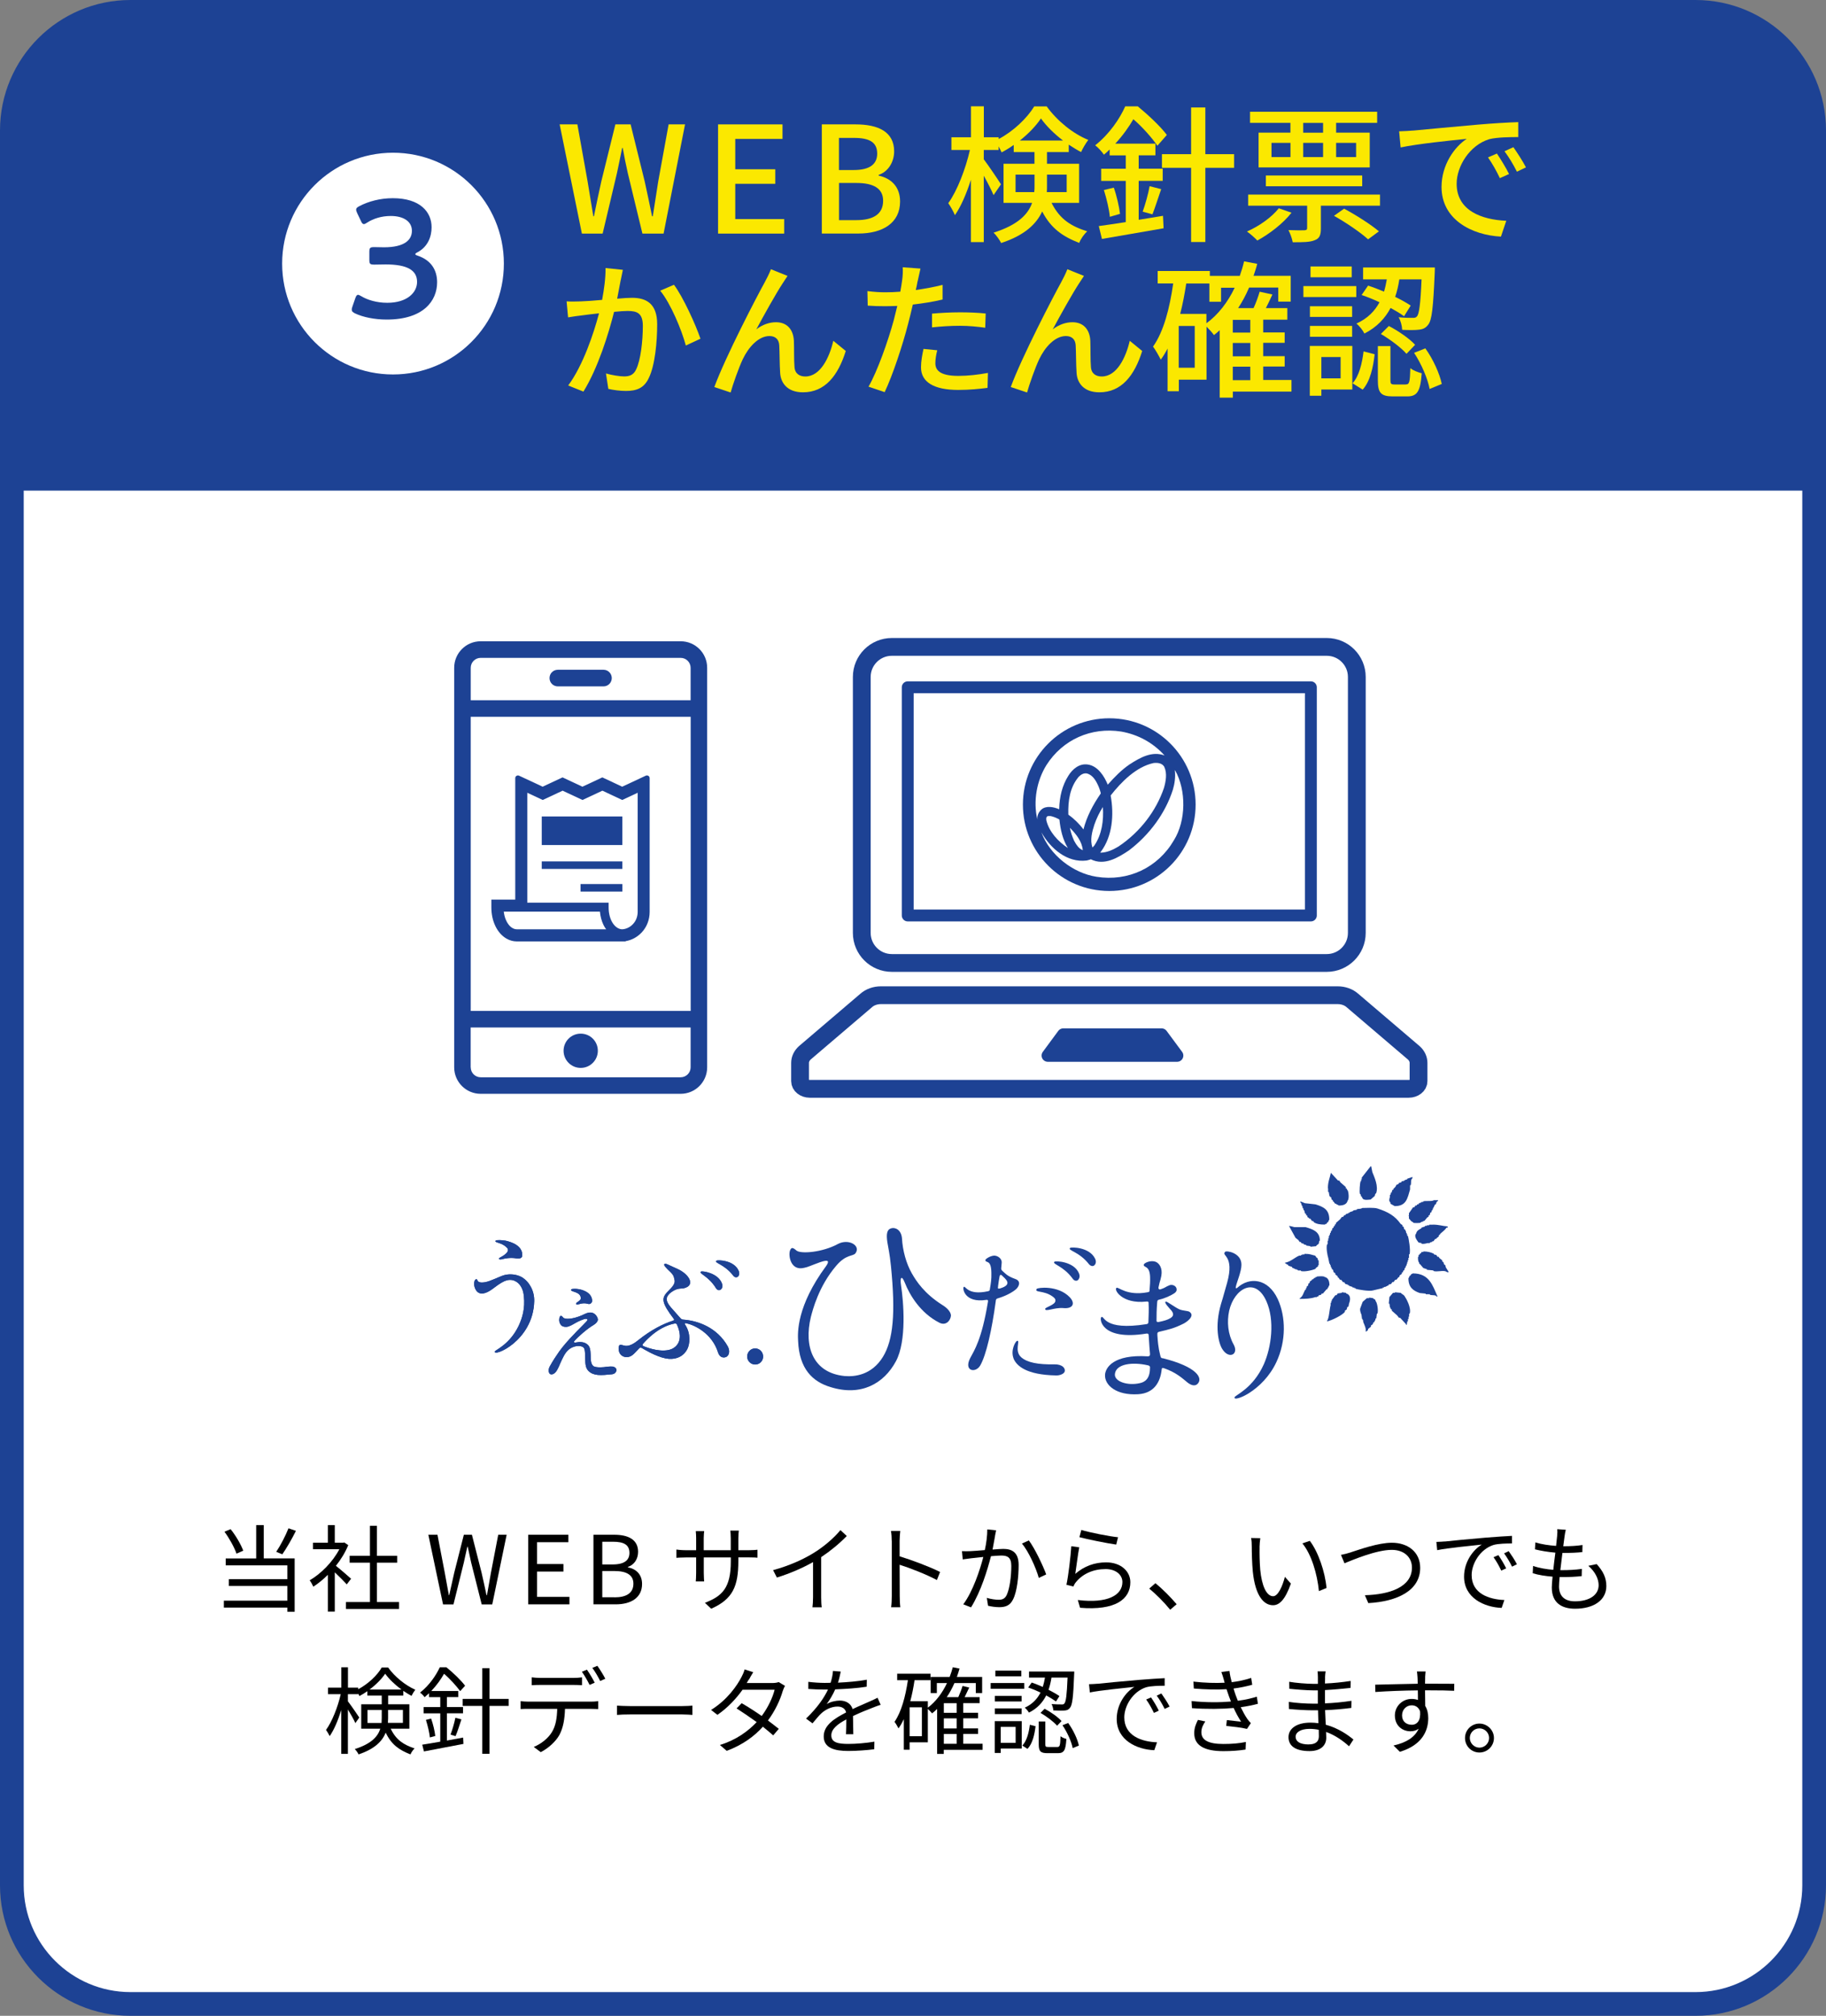 <?xml version="1.0" encoding="UTF-8"?><svg id="_レイヤー_1" xmlns="http://www.w3.org/2000/svg" viewBox="0 0 308 340"><rect x="0" y="0" width="308" height="340" fill="#808080" stroke="none"/><defs><style>.cls-1,.cls-2,.cls-3{fill:#fff;}.cls-4{fill:#fbe800;}.cls-5,.cls-6,.cls-7{fill:#1d4294;}.cls-2{stroke-width:2px;}.cls-2,.cls-6,.cls-7,.cls-3{stroke:#1d4294;stroke-linecap:round;stroke-linejoin:round;}.cls-6{stroke-width:2.1px;}.cls-7,.cls-3{stroke-width:3px;}</style></defs><g><rect class="cls-1" x="2" y="2" width="304" height="336" rx="20" ry="20"/><path class="cls-5" d="M286,340H22c-12.13,0-22-9.87-22-22V22C0,9.87,9.87,0,22,0H286c12.13,0,22,9.87,22,22V318c0,12.13-9.87,22-22,22ZM22,4C12.08,4,4,12.07,4,22V318c0,9.93,8.08,18,18,18H286c9.92,0,18-8.07,18-18V22c0-9.93-8.08-18-18-18H22Z"/></g><path class="cls-5" d="M2,22C2,11,11,2,22,2H286c11,0,20,9,20,20v60.75H2V22Z"/><g><path class="cls-1" d="M84.99,44.46c0,10.33-8.37,18.7-18.7,18.7s-18.7-8.37-18.7-18.7,8.37-18.7,18.7-18.7,18.7,8.37,18.7,18.7Z"/><path class="cls-5" d="M70.05,42.87c0,.09,.14,.17,.42,.26,2.27,.77,3.26,2.44,3.26,4.48,0,3.15-2.33,6.29-8.5,6.29-2.07,0-4.03-.42-5.3-1.02-.43-.2-.6-.37-.6-.65,0-.14,.03-.31,.11-.51l.48-1.39c.14-.4,.25-.6,.48-.6,.11,0,.28,.08,.54,.23,1.02,.62,2.58,1.11,4.39,1.11,3.35,0,5.02-1.73,5.02-3.52,0-1.96-1.64-2.95-5.3-2.95-.62,0-1.62,.03-1.9,.03-.74,0-.85-.11-.85-.82v-1.28c0-.74,.11-.85,.85-.85,.31,0,1.08,.03,1.62,.03,3.43,0,4.71-1.22,4.71-2.78s-1.39-2.5-3.57-2.5c-1.56,0-2.95,.45-3.97,1.11-.25,.17-.42,.26-.57,.26-.2,0-.34-.17-.51-.57l-.62-1.3c-.11-.26-.17-.43-.17-.57,0-.25,.17-.4,.57-.6,1.5-.79,3.49-1.33,5.61-1.33,4.65,0,6.55,2.35,6.55,4.9,0,1.56-.62,3.29-2.38,4.22-.23,.11-.37,.23-.37,.31Z"/></g><g><path class="cls-4" d="M94.42,20.98h2.97l1.72,9.6c.33,1.95,.65,3.92,.97,5.9h.1c.4-1.97,.82-3.95,1.25-5.9l2.37-9.6h2.57l2.37,9.6c.43,1.92,.83,3.9,1.25,5.9h.12c.3-2,.62-3.97,.92-5.9l1.75-9.6h2.77l-3.62,18.42h-3.57l-2.47-10.22c-.33-1.45-.6-2.82-.85-4.22h-.1c-.27,1.4-.57,2.77-.87,4.22l-2.42,10.22h-3.5l-3.75-18.42Z"/><path class="cls-4" d="M121.12,20.98h10.87v2.45h-7.97v5.12h6.75v2.45h-6.75v5.95h8.25v2.45h-11.15V20.98Z"/><path class="cls-4" d="M138.62,20.98h5.7c3.77,0,6.5,1.22,6.5,4.55,0,1.75-.97,3.42-2.62,3.97v.12c2.1,.45,3.62,1.87,3.62,4.37,0,3.65-2.97,5.4-7.05,5.4h-6.15V20.98Zm5.37,7.7c2.8,0,3.97-1.05,3.97-2.77,0-1.92-1.3-2.65-3.9-2.65h-2.55v5.42h2.47Zm.45,8.45c2.87,0,4.52-1.02,4.52-3.27,0-2.07-1.6-3-4.52-3h-2.92v6.27h2.92Z"/><path class="cls-4" d="M177.37,34.22c1.42,2.82,3.35,3.95,6.02,4.8-.53,.47-1.1,1.27-1.35,1.95-2.72-1.05-4.75-2.4-6.25-5.3-.97,2.1-2.95,4.02-6.92,5.32-.23-.48-.87-1.38-1.28-1.75,4.12-1.3,5.82-3.1,6.5-5.02h-4.82v-6.6h5.22v-1.97h-3.5v-1.2c-.67,.47-1.35,.9-2.05,1.25-.12-.3-.3-.65-.5-1v.6h-2.5v1.57c.67,.87,2.52,3.6,2.9,4.22l-1.25,1.82c-.32-.77-1-2.1-1.65-3.27v11.2h-2.17v-10.52c-.75,2.35-1.7,4.55-2.7,5.97-.25-.62-.77-1.52-1.12-2.02,1.5-2.07,2.92-5.77,3.65-8.97h-3.12v-2.15h3.3v-5.22h2.17v5.22h2.5v.3c2.5-1.32,4.77-3.5,6-5.5h2.1c1.75,2.42,4.42,4.6,7.02,5.65-.45,.58-.92,1.4-1.22,2.05-.67-.35-1.37-.78-2.08-1.25v1.25h-3.67v1.97h5.42v6.6h-4.65Zm-2.92-1.82c.05-.38,.05-.73,.05-1.1v-1.85h-3.2v2.95h3.15Zm4.85-8.7c-1.47-1.12-2.82-2.45-3.72-3.72-.83,1.25-2.1,2.57-3.55,3.72h7.27Zm-2.7,5.75v1.9c0,.35,0,.7-.03,1.05h3.35v-2.95h-3.32Z"/><path class="cls-4" d="M192.07,37.07c1.35-.2,2.72-.45,4.1-.67l.1,2.1c-3.65,.65-7.57,1.3-10.4,1.8l-.53-2.17c1.27-.17,2.82-.4,4.55-.67v-6.95h-4.15v-2.05h4.15v-2.25h-2.72v-1c-.3,.3-.62,.6-.97,.88-.3-.48-1.02-1.25-1.47-1.58,2.42-1.92,4.15-4.5,5.07-6.57h2.12c1.7,1.4,3.85,3.4,4.9,4.82l-1.6,1.82c-.85-1.25-2.5-3.15-4.05-4.47-.75,1.28-1.75,2.72-3.05,4.12h6.77v1.97h-2.82v2.25h4.05v2.05h-4.05v6.57Zm-4.2-5.42c.5,1.4,.9,3.22,1.05,4.42l-1.72,.5c-.1-1.23-.55-3.07-1-4.52l1.67-.4Zm4.87,4.05c.42-1.15,.95-3.02,1.17-4.3l1.95,.5c-.5,1.47-1.05,3.17-1.47,4.25l-1.65-.45Zm15.42-7.4h-4.85v12.52h-2.4v-12.52h-4.92v-2.3h4.92v-7.87h2.4v7.87h4.85v2.3Z"/><path class="cls-4" d="M217.85,35.87c-1.45,1.85-3.75,3.6-5.77,4.7-.37-.4-1.22-1.17-1.75-1.52,2.05-.9,4.15-2.38,5.37-3.92l2.15,.75Zm14.92-3.05v1.87h-9.97v3.82c0,1.1-.2,1.7-1.03,2-.82,.35-2,.35-3.72,.35-.1-.6-.42-1.47-.72-2.05,1.22,.05,2.35,.05,2.7,.03,.35-.03,.45-.1,.45-.4v-3.75h-9.95v-1.87h22.25Zm-15.1-12.1h-6.82v-1.87h21.44v1.87h-6.92v1.65h5.67v5.87h-18.75v-5.87h5.37v-1.65Zm-4.15,10.7v-1.82h16.25v1.82h-16.25Zm.95-4.92h3.2v-2.4h-3.2v2.4Zm8.7-5.77h-3.35v1.65h3.35v-1.65Zm-3.35,5.77h3.35v-2.4h-3.35v2.4Zm6.9,8.7c1.97,1.05,4.52,2.67,5.87,3.82l-1.83,1.35c-1.2-1.12-3.75-2.85-5.75-3.97l1.7-1.2Zm-1.35-11.1v2.4h3.37v-2.4h-3.37Z"/><path class="cls-4" d="M238.32,22.03c1.82-.17,6.27-.6,10.87-1,2.67-.23,5.17-.38,6.9-.43v2.52c-1.4,0-3.57,.03-4.87,.35-3.32,1-5.52,4.57-5.52,7.52,0,4.55,4.25,6.07,8.37,6.25l-.9,2.67c-4.9-.25-10.02-2.87-10.02-8.37,0-3.77,2.22-6.8,4.25-8.12-2.52,.25-8.35,.85-11.15,1.45l-.25-2.72c.95-.03,1.82-.08,2.32-.13Zm16.22,7.32l-1.55,.7c-.6-1.27-1.25-2.42-2-3.5l1.5-.65c.6,.88,1.53,2.4,2.05,3.45Zm2.85-1.12l-1.52,.73c-.65-1.27-1.3-2.37-2.1-3.45l1.5-.68c.6,.85,1.58,2.35,2.12,3.4Z"/><path class="cls-4" d="M104.7,47.23c-.15,.77-.37,1.97-.6,3.15,1.03-.1,1.92-.15,2.5-.15,2.42,0,4.25,.98,4.25,4.47,0,2.95-.37,6.97-1.42,9.07-.8,1.72-2.1,2.17-3.85,2.17-.95,0-2.15-.15-2.97-.35l-.4-2.6c1,.3,2.37,.5,3.05,.5,.9,0,1.6-.22,2.05-1.2,.75-1.55,1.12-4.72,1.12-7.32,0-2.15-.97-2.52-2.55-2.52-.53,0-1.35,.05-2.3,.15-.92,3.67-2.7,9.45-5.17,13.45l-2.57-1.03c2.5-3.37,4.3-8.77,5.2-12.17-1.15,.12-2.17,.25-2.75,.33-.62,.07-1.77,.22-2.47,.35l-.25-2.7c.85,.05,1.58,.02,2.42,0,.8-.02,2.15-.12,3.57-.25,.35-1.85,.6-3.75,.58-5.37l2.92,.3c-.12,.53-.25,1.18-.35,1.72Zm13.45,9.9l-2.47,1.15c-.7-2.65-2.57-7.12-4.32-9.25l2.32-1c1.55,2.07,3.67,6.75,4.47,9.1Z"/><path class="cls-4" d="M132.04,47.75c-1.15,1.75-3.22,5.47-4.47,7.8,1.08-.83,2.25-1.2,3.32-1.2,1.77,0,2.92,1.12,3.02,3.15,.05,1.3,0,3.25,.1,4.4,.08,1.15,.87,1.6,1.83,1.6,2.52,0,4.05-3.15,4.72-6.02l2.1,1.72c-1.3,4.15-3.5,6.97-7.22,6.97-2.72,0-3.77-1.67-3.85-3.3-.1-1.42-.08-3.4-.15-4.62-.05-.98-.62-1.57-1.65-1.57-1.87,0-3.55,1.9-4.5,3.9-.7,1.47-1.7,4.35-2.05,5.62l-2.75-.92c1.85-5.05,7.17-15.27,8.5-17.67,.33-.62,.7-1.32,1.05-2.2l2.8,1.13c-.23,.32-.5,.77-.8,1.22Z"/><path class="cls-4" d="M154.77,47.45c-.07,.42-.17,.92-.3,1.47,1.53-.23,3.07-.5,4.52-.87v2.47c-1.58,.38-3.32,.65-5.02,.85-.25,1.07-.52,2.22-.8,3.27-.9,3.52-2.6,8.67-3.95,11.5l-2.72-.92c1.47-2.55,3.3-7.7,4.25-11.2,.2-.77,.4-1.6,.6-2.42-.72,.02-1.4,.05-2.02,.05-1.15,0-2.07-.03-2.97-.1l-.05-2.45c1.22,.15,2.1,.2,3.05,.2,.77,0,1.62-.03,2.5-.1,.12-.75,.25-1.4,.3-1.87,.12-.77,.15-1.7,.1-2.25l3,.22c-.15,.62-.37,1.65-.48,2.15Zm3,13.8c0,1.12,.67,2.15,3.87,2.15,1.65,0,3.35-.2,5-.5l-.07,2.52c-1.37,.18-3.05,.35-4.95,.35-4.07,0-6.27-1.32-6.27-3.8,0-1.05,.2-2.1,.42-3.12l2.32,.23c-.2,.77-.32,1.55-.32,2.17Zm4.12-8.57c1.45,0,2.95,.05,4.37,.2l-.08,2.4c-1.27-.18-2.75-.33-4.25-.33-1.62,0-3.15,.1-4.72,.27v-2.32c1.35-.12,3.07-.22,4.67-.22Z"/><path class="cls-4" d="M182.04,47.75c-1.15,1.75-3.22,5.47-4.47,7.8,1.08-.83,2.25-1.2,3.32-1.2,1.77,0,2.92,1.12,3.02,3.15,.05,1.3,0,3.25,.1,4.4,.08,1.15,.87,1.6,1.83,1.6,2.52,0,4.05-3.15,4.72-6.02l2.1,1.72c-1.3,4.15-3.5,6.97-7.22,6.97-2.72,0-3.77-1.67-3.85-3.3-.1-1.42-.08-3.4-.15-4.62-.05-.98-.62-1.57-1.65-1.57-1.87,0-3.55,1.9-4.5,3.9-.7,1.47-1.7,4.35-2.05,5.62l-2.75-.92c1.85-5.05,7.17-15.27,8.5-17.67,.33-.62,.7-1.32,1.05-2.2l2.8,1.13c-.23,.32-.5,.77-.8,1.22Z"/><path class="cls-4" d="M217.82,66.05h-9.87v1.02h-2.22v-11.37c-.33,.3-.65,.58-.97,.82-.22-.35-.8-.98-1.25-1.43v8.95h-4.67v1.95h-1.9v-7.2c-.35,.67-.72,1.3-1.15,1.87-.25-.52-.9-1.67-1.3-2.2,1.8-2.55,2.8-6.45,3.4-10.65h-2.62v-2.1h8.8v.82h5.05c.28-.8,.53-1.6,.72-2.45l2.22,.42c-.17,.7-.4,1.37-.62,2.02h6.27v4.35h-2.1v-2.37h-4.92c-.53,1.25-1.15,2.4-1.85,3.47h2.6c.42-.9,.8-1.97,1.03-2.77l2.15,.47c-.35,.77-.72,1.57-1.1,2.3h3.62v1.95h-4.07v2.15h3.62v1.75h-3.62v2.25h3.62v1.75h-3.62v2.27h4.77v1.92Zm-16.3-11.07h-2.7v7.05h2.7v-7.05Zm1.97-.45c2-1.47,3.6-3.55,4.77-6h-2.3v2.37h-1.97v-3.08h-3.9c-.27,1.75-.6,3.5-1.02,5.12h4.42v1.57Zm7.4-.58h-2.95v2.15h2.95v-2.15Zm0,3.9h-2.95v2.25h2.95v-2.25Zm-2.95,6.27h2.95v-2.27h-2.95v2.27Z"/><path class="cls-4" d="M228.77,50.1h-8.92v-1.85h8.92v1.85Zm-.67,15.6h-5.22v1.05h-1.95v-8.4h7.17v7.35Zm-.03-12.25h-7.12v-1.8h7.12v1.8Zm-7.12,1.52h7.12v1.83h-7.12v-1.83Zm7.05-8.2h-6.95v-1.83h6.95v1.83Zm-5.12,13.45v3.6h3.25v-3.6h-3.25Zm5.27,4.42c1.1-1.22,1.6-3.35,1.85-5.37l1.87,.48c-.25,2.2-.75,4.55-2.02,5.97l-1.7-1.07Zm2.6-16.47c.87,.28,1.77,.63,2.7,1.02,.2-.67,.35-1.38,.47-2.07h-4v-2h12.1s0,.65-.02,.92c-.25,5.77-.47,8-1.12,8.75-.42,.55-.87,.75-1.57,.82-.58,.08-1.67,.08-2.8,.02-.02-.65-.25-1.55-.6-2.12,1.02,.1,1.95,.1,2.32,.1,.37,.02,.6-.02,.8-.27,.33-.42,.58-2.02,.75-6.22h-3.75c-.15,1-.37,2-.7,2.95,1.03,.5,1.95,1.02,2.62,1.47l-1.12,1.8c-.6-.45-1.4-.92-2.27-1.4-.9,1.7-2.27,3.22-4.42,4.32-.25-.53-.85-1.3-1.35-1.68,1.92-.87,3.12-2.15,3.9-3.6-1-.47-2.05-.9-3.02-1.22l1.1-1.6Zm6.37,16.67c.6,0,.7-.32,.77-2.75,.4,.37,1.33,.72,1.92,.87-.22,3.1-.8,3.9-2.45,3.9h-2.45c-2.02,0-2.5-.65-2.5-2.72v-5.77h2.12v5.75c0,.62,.1,.73,.72,.73h1.85Zm-2.85-9.85c1.58,.82,3.52,2.15,4.42,3.17l-1.45,1.52c-.87-1.02-2.75-2.42-4.32-3.35l1.35-1.35Zm6.15,3.77c1.33,1.85,2.42,4.3,2.77,6l-2.05,.85c-.3-1.67-1.37-4.22-2.62-6.1l1.9-.75Z"/></g><g><path d="M44.48,262.85h5.22v9h-1.23v-.7h-10.71v-1.17h10.71v-2.48h-9.87v-1.15h9.87v-2.32h-10.4v-1.17h5.14v-5.63h1.28v5.63Zm-4.59-.8c-.34-1.02-1.2-2.58-2.03-3.7l1.04-.43c.9,1.12,1.76,2.62,2.13,3.63l-1.14,.5Zm10.02-3.84c-.67,1.36-1.57,2.91-2.29,3.95l-1.03-.42c.71-1.04,1.59-2.74,2.07-3.97l1.25,.43Z"/><path d="M58.49,267.23c-.42-.46-1.3-1.36-2.02-2.03v6.63h-1.17v-6.21c-.8,.8-1.63,1.47-2.45,2-.13-.3-.43-.85-.62-1.07,1.9-1.1,3.91-3.12,5.01-5.25h-4.45v-1.09h2.51v-2.98h1.17v2.98h1.39l.21-.05,.67,.45c-.5,1.23-1.23,2.42-2.08,3.49,.75,.59,2.16,1.82,2.56,2.18l-.74,.96Zm8.82,2.98v1.17h-8.96v-1.17h4.05v-6.64h-3.43v-1.15h3.43v-5.07h1.18v5.07h3.41v1.15h-3.41v6.64h3.73Z"/><path d="M72.27,258.86h1.52l1.23,6.4c.22,1.26,.46,2.53,.69,3.79h.06c.27-1.26,.56-2.53,.85-3.79l1.62-6.4h1.36l1.63,6.4c.29,1.25,.56,2.51,.83,3.79h.08c.22-1.28,.45-2.54,.67-3.79l1.23-6.4h1.42l-2.43,11.75h-1.78l-1.78-7.07c-.21-.93-.38-1.78-.58-2.67h-.06c-.19,.9-.4,1.74-.59,2.67l-1.75,7.07h-1.76l-2.48-11.75Z"/><path d="M89.1,258.86h6.77v1.26h-5.28v3.68h4.45v1.27h-4.45v4.27h5.46v1.26h-6.95v-11.75Z"/><path d="M100.11,258.86h3.49c2.38,0,4.03,.82,4.03,2.88,0,1.17-.62,2.19-1.71,2.54v.08c1.39,.27,2.38,1.2,2.38,2.8,0,2.3-1.83,3.44-4.45,3.44h-3.75v-11.75Zm3.23,5.01c2.02,0,2.83-.75,2.83-1.94,0-1.38-.94-1.89-2.77-1.89h-1.81v3.83h1.74Zm.3,5.55c2.02,0,3.2-.72,3.2-2.31,0-1.46-1.15-2.13-3.2-2.13h-2.05v4.43h2.05Z"/><path d="M119.97,271.35l-1.07-1.01c2.91-1.12,4.37-2.5,4.37-6.98v-.67h-4.56v2.59c0,.59,.05,1.3,.06,1.46h-1.41c.02-.16,.06-.85,.06-1.46v-2.59h-1.73c-.69,0-1.41,.05-1.6,.06v-1.39c.14,.03,.93,.11,1.6,.11h1.73v-2.05c0-.34-.02-.8-.06-1.17h1.42c-.02,.16-.08,.61-.08,1.17v2.05h4.56v-2c0-.62-.05-1.15-.08-1.31h1.44c-.02,.16-.08,.69-.08,1.31v2h1.76c.71,0,1.25-.05,1.47-.08v1.34c-.18-.02-.77-.05-1.47-.05h-1.76v.58c0,4.26-.91,6.45-4.58,8.08Z"/><path d="M137.39,261.84c1.66-1.04,3.27-2.43,4.37-3.76l1.07,.99c-1.22,1.26-2.69,2.48-4.32,3.57v6.75c0,.61,.03,1.39,.1,1.71h-1.57c.05-.3,.1-1.1,.1-1.71v-5.92c-1.68,.96-3.87,1.92-6.1,2.61l-.64-1.25c2.77-.75,5.22-1.87,6.99-2.99Z"/><path d="M150.41,259.89c0-.45-.03-1.17-.13-1.67h1.57c-.05,.5-.11,1.19-.11,1.67v2.61c2.11,.64,5.15,1.79,6.83,2.64l-.54,1.36c-1.75-.94-4.51-2.02-6.29-2.58,.02,2.4,.02,4.82,.02,5.28,0,.5,.03,1.36,.1,1.89h-1.55c.08-.51,.11-1.3,.11-1.89v-9.31Z"/><path d="M167.84,259.07c-.1,.46-.24,1.41-.42,2.29,.75-.06,1.42-.11,1.81-.11,1.42,0,2.59,.54,2.59,2.71,0,1.9-.26,4.45-.93,5.78-.51,1.07-1.3,1.34-2.34,1.34-.61,0-1.38-.11-1.89-.24l-.21-1.33c.67,.21,1.52,.32,1.97,.32,.59,0,1.07-.13,1.39-.82,.51-1.09,.77-3.17,.77-4.9,0-1.47-.69-1.74-1.7-1.74-.38,0-1.02,.05-1.73,.11-.59,2.3-1.68,5.92-3.36,8.63l-1.31-.51c1.63-2.19,2.83-5.84,3.38-7.99-.85,.08-1.62,.18-2.03,.22-.37,.05-1.02,.13-1.44,.19l-.13-1.39c.5,.03,.91,.02,1.42,0,.53-.02,1.47-.1,2.43-.18,.26-1.15,.42-2.4,.42-3.49l1.49,.16c-.06,.29-.13,.64-.19,.94Zm8.63,6.48l-1.25,.59c-.46-1.65-1.71-4.47-2.85-5.79l1.17-.53c.99,1.3,2.38,4.24,2.93,5.73Z"/><path d="M181.36,265.47c1.54-1.34,3.3-1.95,5.22-1.95,2.45,0,4.08,1.47,4.08,3.35,0,2.87-2.53,4.8-8.48,4.31l-.38-1.31c5.06,.62,7.52-.83,7.52-3.03,0-1.28-1.18-2.19-2.82-2.19-2.11,0-3.84,.8-4.96,2.14-.24,.27-.38,.54-.48,.8l-1.18-.29c.32-1.46,.72-4.82,.82-6.5l1.34,.18c-.22,1.09-.5,3.47-.67,4.5Zm7.22-6.18l-.3,1.23c-1.52-.21-4.99-.91-6.21-1.25l.32-1.22c1.38,.43,4.79,1.1,6.19,1.23Z"/><path d="M193.85,267.94l1.04-.91c1.15,.93,2.59,2.38,3.58,3.55l-1.09,.93c-1.02-1.26-2.4-2.64-3.54-3.57Z"/><path d="M212.46,260.99c-.02,1.01,0,2.46,.11,3.79,.26,2.67,1.04,4.45,2.18,4.45,.82,0,1.57-1.67,1.98-3.27l1.01,1.14c-.96,2.72-1.94,3.65-3.01,3.65-1.52,0-2.98-1.5-3.41-5.65-.14-1.39-.18-3.35-.18-4.27,0-.37-.02-1.04-.11-1.42l1.55,.03c-.06,.38-.13,1.14-.13,1.55Zm11.29,6.85l-1.28,.53c-.29-2.9-1.25-6.18-2.79-8.05l1.25-.43c1.43,1.86,2.58,5.25,2.82,7.95Z"/><path d="M227.95,261.79c1.36-.43,4.5-1.58,6.83-1.58,2.66,0,4.77,1.54,4.77,4.23,0,3.82-3.82,5.68-8.75,5.95l-.58-1.33c4.19-.11,7.94-1.38,7.94-4.66,0-1.68-1.25-2.99-3.41-2.99-2.62,0-6.71,1.75-7.97,2.26l-.59-1.41c.58-.11,1.15-.27,1.76-.46Z"/><path d="M243.71,260c1.04-.11,4.07-.42,7.01-.66,1.75-.14,3.25-.24,4.32-.29v1.28c-.91,0-2.32,.02-3.14,.26-2.27,.74-3.67,3.17-3.67,5.07,0,3.12,2.91,4.11,5.52,4.21l-.46,1.33c-2.96-.11-6.34-1.7-6.34-5.27,0-2.5,1.52-4.53,2.99-5.41-1.71,.19-5.79,.58-7.52,.94l-.14-1.39c.61-.02,1.12-.05,1.42-.08Zm10.34,4.53l-.82,.38c-.37-.77-.83-1.6-1.31-2.26l.82-.35c.37,.53,.98,1.52,1.31,2.23Zm1.82-.69l-.83,.4c-.38-.78-.85-1.57-1.34-2.24l.78-.37c.38,.53,1.03,1.5,1.39,2.21Z"/><path d="M263.9,259.15c-.05,.42-.13,.98-.22,1.65,1.23,0,2.32-.06,3.25-.21l-.03,1.2c-1.02,.1-1.95,.14-3.25,.14h-.11c-.11,.94-.24,1.95-.35,2.9h.3c1.09,0,2.21-.05,3.33-.21l-.03,1.22c-1.06,.11-2.05,.16-3.14,.16h-.58c-.06,.64-.1,1.2-.1,1.58,0,1.55,.86,2.51,2.69,2.51,2.43,0,3.99-1.07,3.99-2.72,0-1.07-.58-2.27-1.74-3.27l1.41-.29c1.1,1.22,1.63,2.32,1.63,3.7,0,2.38-2.11,3.83-5.28,3.83-2.18,0-3.92-.94-3.92-3.57,0-.45,.05-1.09,.13-1.84-1.2-.1-2.37-.27-3.35-.58l.06-1.23c1.06,.37,2.27,.56,3.41,.66,.1-.94,.22-1.95,.35-2.9-1.17-.1-2.43-.3-3.44-.56l.06-1.17c1.01,.32,2.32,.51,3.5,.59,.08-.64,.14-1.22,.18-1.68,.05-.54,.05-.83,.02-1.14l1.44,.1c-.11,.43-.16,.77-.21,1.12Z"/><path d="M65.9,291.57c.91,1.92,2.19,2.71,4.03,3.33-.27,.26-.56,.67-.69,1.01-1.91-.74-3.23-1.66-4.18-3.67-.58,1.44-1.84,2.75-4.58,3.67-.1-.26-.43-.7-.64-.9,2.79-.88,3.89-2.11,4.31-3.44h-3.22v-4.11h3.46v-1.47h-2.43v-.74c-.43,.3-.88,.58-1.34,.82-.05-.13-.13-.27-.21-.42v.1h-1.73v1.2c.45,.58,1.66,2.32,1.92,2.74l-.66,.94c-.22-.51-.78-1.52-1.26-2.3v7.49h-1.12v-7.4c-.53,1.73-1.23,3.38-1.95,4.4-.14-.3-.43-.77-.62-1.04,.99-1.35,2-3.86,2.48-6.03h-2.14v-1.1h2.24v-3.43h1.12v3.43h1.73v.27c1.65-.88,3.19-2.31,3.97-3.67h1.07c1.14,1.58,2.91,3.01,4.59,3.75-.22,.29-.48,.7-.64,1.04-.45-.24-.91-.53-1.38-.85v.8h-2.56v1.47h3.58v4.11h-3.15Zm-1.54-.98c.02-.27,.03-.56,.03-.83v-1.34h-2.4v2.18h2.37Zm3.36-5.62c-1.07-.78-2.1-1.76-2.75-2.67-.61,.9-1.55,1.86-2.64,2.67h5.39Zm-2.26,3.44v1.38c0,.27-.02,.53-.03,.8h2.53v-2.18h-2.5Z"/><path d="M75.38,293.57c.9-.16,1.83-.34,2.74-.5l.05,1.07c-2.35,.46-4.87,.91-6.66,1.27l-.29-1.14c.83-.13,1.89-.3,3.04-.51v-4.77h-2.8v-1.06h2.8v-1.68h-1.89v-.66c-.24,.22-.5,.45-.75,.67-.16-.24-.53-.61-.77-.77,1.6-1.26,2.72-2.95,3.33-4.27h1.12c1.14,.91,2.48,2.21,3.15,3.11l-.83,.91c-.58-.8-1.7-2.06-2.72-2.93-.51,.9-1.23,1.94-2.16,2.91h4.56v1.02h-1.92v1.68h2.72v1.06h-2.72v4.58Zm-2.66-3.7c.34,.94,.61,2.14,.7,2.93l-.91,.25c-.08-.8-.37-2.03-.67-2.96l.88-.22Zm3.27,2.71c.29-.77,.66-2,.82-2.85l1.02,.27c-.32,.96-.67,2.1-.99,2.83l-.85-.26Zm9.81-4.85h-3.23v8.08h-1.22v-8.08h-3.31v-1.18h3.31v-5.19h1.22v5.19h3.23v1.18Z"/><path d="M89.17,287.01h10.48c.34,0,.87-.02,1.25-.08v1.33c-.35-.02-.86-.03-1.25-.03h-4.35c-.05,1.73-.3,3.19-.94,4.39-.58,1.06-1.79,2.21-3.15,2.91l-1.18-.88c1.25-.51,2.4-1.44,3.03-2.45,.7-1.1,.88-2.45,.93-3.97h-4.8c-.48,0-.94,0-1.38,.03v-1.33c.43,.05,.88,.08,1.38,.08Zm1.97-4h5.54c.46,0,1.02-.03,1.49-.1v1.33c-.46-.03-1.02-.05-1.49-.05h-5.52c-.53,0-1.06,.02-1.47,.05v-1.33c.46,.05,.94,.1,1.46,.1Zm9.17,.8l-.86,.38c-.32-.66-.87-1.62-1.3-2.22l.85-.35c.4,.56,.99,1.54,1.31,2.19Zm1.79-.66l-.86,.38c-.35-.7-.87-1.6-1.33-2.21l.85-.35c.42,.58,1.04,1.58,1.34,2.18Z"/><path d="M106.29,287.76h8.77c.8,0,1.38-.05,1.73-.08v1.57c-.32-.02-.99-.08-1.71-.08h-8.79c-.88,0-1.73,.03-2.22,.08v-1.57c.48,.03,1.33,.08,2.22,.08Z"/><path d="M126.29,283.29c-.1,.19-.21,.38-.34,.58h4.34c.43,0,.78-.06,1.06-.16l1.06,.64c-.14,.22-.29,.61-.38,.86-.42,1.47-1.28,3.35-2.5,4.98,.67,.5,1.31,.99,1.83,1.41l-.94,1.1c-.48-.43-1.09-.93-1.74-1.46-1.42,1.58-3.39,3.06-6.1,4.07l-1.15-.99c2.71-.83,4.75-2.31,6.2-3.86-1.15-.83-2.37-1.66-3.39-2.31l.86-.88c1.06,.61,2.26,1.38,3.38,2.16,1.04-1.39,1.86-3.12,2.18-4.43h-5.41c-1.03,1.44-2.45,3.01-4.24,4.24l-1.07-.83c2.75-1.71,4.39-4.11,5.14-5.57,.16-.29,.42-.85,.51-1.26l1.46,.46c-.27,.42-.56,.96-.72,1.25Z"/><path d="M141.33,283.81c1.63-.08,3.38-.22,4.88-.5l-.02,1.18c-1.58,.26-3.57,.38-5.31,.45-.37,.85-.9,1.76-1.44,2.48,.61-.38,1.54-.59,2.22-.59,1.04,0,1.89,.51,2.15,1.44,1.09-.53,2.07-.91,2.9-1.3,.48-.21,.86-.38,1.31-.62l.53,1.2c-.42,.11-.99,.34-1.42,.51-.9,.34-2.03,.8-3.25,1.38,.02,.93,.03,2.29,.05,3.07h-1.23c.03-.61,.05-1.65,.05-2.5-1.49,.78-2.53,1.63-2.53,2.69,0,1.25,1.25,1.44,2.9,1.44,1.25,0,2.96-.14,4.37-.38l-.03,1.28c-1.22,.16-2.99,.29-4.39,.29-2.29,0-4.13-.5-4.13-2.45s1.9-3.07,3.78-4.05c-.16-.69-.74-.99-1.46-.99-1.01,0-2.03,.5-2.75,1.17-.46,.43-.91,1.02-1.46,1.66l-1.09-.8c2.02-1.95,3.09-3.6,3.7-4.9h-.7c-.69,0-1.74-.03-2.62-.1v-1.2c.85,.11,1.97,.18,2.7,.18,.34,0,.71,0,1.06-.02,.22-.69,.37-1.41,.4-2l1.31,.11c-.1,.48-.22,1.1-.46,1.86Z"/><path d="M165.74,295.14h-6.55v.69h-1.12v-7.59c-.27,.27-.56,.51-.85,.75-.14-.19-.48-.53-.72-.75v5.63h-3.07v1.25h-.98v-5.15c-.27,.56-.56,1.09-.9,1.55-.13-.27-.46-.85-.67-1.1,1.17-1.7,1.84-4.26,2.26-7.03h-1.81v-1.09h5.62v1.09h-2.69c-.18,1.23-.42,2.43-.72,3.55h2.96v1.09c1.34-1.02,2.43-2.45,3.23-4.15h-1.71v1.68h-1.04v-2.72h3.2c.21-.53,.38-1.07,.53-1.63l1.14,.22c-.14,.48-.29,.96-.45,1.41h4.26v2.72h-1.07v-1.68h-3.6c-.38,.85-.8,1.65-1.3,2.37h1.95c.27-.61,.56-1.34,.72-1.89l1.12,.27c-.26,.54-.53,1.12-.77,1.62h2.53v1.01h-2.77v1.63h2.51v.93h-2.51v1.7h2.51v.93h-2.51v1.66h3.27v1.02Zm-10.24-7.17h-2.07v4.87h2.07v-4.87Zm5.86-.7h-2.16v1.63h2.16v-1.63Zm0,2.56h-2.16v1.7h2.16v-1.7Zm-2.16,4.29h2.16v-1.66h-2.16v1.66Z"/><path d="M172.77,284.85h-5.67v-.98h5.67v.98Zm-.43,10.07h-3.54v.74h-1.01v-5.36h4.55v4.63Zm-.02-7.94h-4.51v-.94h4.51v.94Zm-4.51,1.17h4.51v.96h-4.51v-.96Zm4.46-5.41h-4.38v-.96h4.38v.96Zm-3.47,8.53v2.69h2.51v-2.69h-2.51Zm3.65,3.14c.75-.8,1.1-2.19,1.26-3.5l.96,.24c-.16,1.41-.51,2.94-1.36,3.83l-.86-.56Zm5.67-7.43c-.42-.3-1.01-.67-1.65-1.02-.59,1.17-1.49,2.19-2.91,2.9-.14-.24-.46-.64-.71-.83,1.33-.61,2.13-1.52,2.66-2.55-.71-.34-1.43-.64-2.08-.86l.59-.83c.59,.19,1.23,.46,1.87,.74,.16-.51,.29-1.06,.37-1.58h-2.69v-1.02h7.63s0,.35-.02,.5c-.14,3.76-.3,5.15-.7,5.62-.24,.32-.51,.43-.94,.46-.38,.03-1.12,.03-1.87-.02-.02-.34-.13-.77-.3-1.07,.72,.06,1.39,.06,1.65,.06,.27,.02,.42-.02,.51-.16,.27-.29,.42-1.41,.54-4.37h-2.71c-.11,.7-.27,1.39-.5,2.06,.72,.37,1.38,.74,1.84,1.06l-.59,.93Zm.22,7.68c.42,0,.5-.22,.54-1.82,.22,.21,.67,.37,.99,.46-.11,1.92-.4,2.4-1.41,2.4h-1.78c-1.18,0-1.47-.32-1.47-1.5v-3.84h1.11v3.84c0,.4,.06,.46,.53,.46h1.49Zm-2.14-6.45c1.03,.54,2.27,1.41,2.85,2.08l-.74,.78c-.58-.66-1.78-1.58-2.8-2.16l.69-.7Zm3.97,2.4c.86,1.17,1.58,2.72,1.81,3.81l-1.04,.43c-.21-1.07-.91-2.67-1.73-3.86l.96-.38Z"/><path d="M185.12,284c1.04-.11,4.07-.42,7.01-.66,1.75-.14,3.25-.24,4.32-.29v1.28c-.91,0-2.32,.02-3.14,.26-2.27,.74-3.67,3.17-3.67,5.07,0,3.12,2.91,4.11,5.52,4.21l-.46,1.33c-2.96-.11-6.34-1.7-6.34-5.27,0-2.5,1.52-4.53,2.99-5.41-1.71,.19-5.79,.58-7.52,.94l-.14-1.39c.61-.02,1.12-.05,1.42-.08Zm10.34,4.53l-.82,.38c-.37-.77-.83-1.6-1.31-2.26l.82-.35c.37,.53,.98,1.52,1.31,2.23Zm1.82-.69l-.83,.4c-.38-.78-.85-1.57-1.34-2.24l.78-.37c.38,.53,1.03,1.5,1.39,2.21Z"/><path d="M206.02,282.01l1.36-.18c.06,.61,.21,1.26,.38,1.9,1.14-.14,2.26-.38,3.28-.72l.18,1.15c-.91,.26-2.05,.5-3.15,.64,.11,.4,.24,.77,.35,1.1,.11,.3,.24,.64,.37,.96,1.33-.16,2.45-.45,3.2-.69l.19,1.2c-.77,.21-1.78,.42-2.9,.58,.34,.69,.7,1.38,1.12,1.99,.18,.26,.37,.46,.59,.69l-.66,.98c-.9-.24-2.4-.38-3.5-.51l.11-.98c.85,.1,1.89,.21,2.4,.27-.48-.74-.9-1.52-1.25-2.31-1.95,.18-4.58,.21-7.04,.03l-.06-1.2c2.4,.26,4.83,.24,6.64,.08-.11-.29-.22-.56-.32-.83-.16-.45-.3-.86-.43-1.25-1.55,.1-3.51,.06-5.51-.11l-.08-1.17c1.92,.22,3.75,.27,5.28,.19-.05-.13-.08-.27-.11-.4-.13-.48-.29-.98-.45-1.42Zm-3.38,10.16c0,1.33,1.19,1.98,3.7,1.98,1.49,0,2.66-.1,3.81-.34l-.05,1.28c-1.12,.18-2.39,.27-3.75,.27-3.14,0-4.9-.93-4.91-2.98-.02-.91,.27-1.58,.62-2.29l1.25,.26c-.38,.56-.67,1.1-.67,1.81Z"/><path d="M223.51,282.97c0,.21-.02,.56-.02,.98,1.44-.06,2.9-.21,4.34-.43l-.02,1.17c-1.26,.14-2.79,.29-4.32,.37v2.24c1.55-.06,3.01-.21,4.47-.43l-.02,1.2c-1.5,.19-2.91,.32-4.43,.37,.03,.83,.08,1.7,.11,2.46,2.13,.58,3.76,1.74,4.67,2.5l-.74,1.14c-.94-.86-2.27-1.84-3.87-2.42,.02,.4,.03,.74,.03,.99,0,1.1-.74,2.24-2.82,2.24-2.3,0-3.55-.82-3.55-2.35,0-1.46,1.39-2.45,3.7-2.45,.46,0,.91,.03,1.34,.1-.02-.72-.05-1.49-.06-2.18h-.91c-1.09,0-2.85-.1-4-.22l-.02-1.2c1.15,.19,2.98,.3,4.03,.3h.87v-2.24h-.71c-1.12,0-3.09-.16-4.1-.27l-.02-1.18c1.04,.19,3.03,.35,4.1,.35h.74v-1.14c0-.27-.03-.74-.06-.96h1.36c-.05,.29-.08,.61-.1,1.07Zm-2.75,11.25c.91,0,1.7-.29,1.7-1.39,0-.27-.02-.66-.02-1.07-.5-.11-1.03-.16-1.55-.16-1.52,0-2.35,.59-2.35,1.33s.64,1.3,2.22,1.3Z"/><path d="M240.39,282.94c0,.24-.02,.61-.02,1.04h.24c1.95,0,3.92,.02,4.69,.02l-.02,1.18c-.9-.05-2.35-.08-4.69-.08h-.22c0,.91,.02,1.9,.03,2.64,.34,.54,.51,1.25,.51,2.05,0,2.16-1.06,4.56-4.79,5.68l-1.07-1.06c2.13-.48,3.6-1.38,4.24-2.83-.38,.29-.85,.43-1.39,.43-1.34,0-2.62-.93-2.62-2.67,0-1.59,1.3-2.79,2.82-2.79,.4,0,.75,.06,1.07,.18,0-.48,0-1.06-.02-1.62-2.43,.02-5.15,.13-7.16,.27l-.03-1.23c1.78-.03,4.79-.13,7.17-.16,0-.45-.02-.83-.03-1.06-.02-.42-.08-.88-.1-1.01h1.46c-.03,.18-.06,.8-.08,1.01Zm-2.27,7.97c.94,0,1.55-.75,1.41-2.27-.26-.71-.8-1.01-1.42-1.01-.83,0-1.62,.66-1.62,1.7s.74,1.58,1.63,1.58Z"/><path d="M251.99,293.14c0,1.36-1.09,2.45-2.45,2.45s-2.43-1.09-2.43-2.45,1.11-2.43,2.43-2.43,2.45,1.09,2.45,2.43Zm-.82,0c0-.88-.72-1.62-1.63-1.62s-1.62,.74-1.62,1.62,.74,1.63,1.62,1.63,1.63-.72,1.63-1.63Z"/></g><g><path class="cls-5" d="M230.95,218.96h-.4c-.24,.2-.47,.4-.7,.61l-.41,1.1c-.11,.37,.13,.89,.21,1.1,.03,.23,.06,.47,.09,.7h.1v.2h.1v.3c.18,.46,.54,1.11,.4,1.6h.2v-.1c.06-.03,.14-.07,.2-.1v-.2c.17-.13,.33-.27,.5-.4v-.2c.11-.07,.2-.13,.3-.2,.03-.1,.07-.2,.1-.3,.07-.04,.13-.07,.2-.1v-.2h.1c.03-.13,.07-.27,.1-.4h.1c.03-.27,.07-.54,.1-.8h.1c.18-.6-.06-1.9-.3-2.11-.08-.29-.11-.33-.4-.4v-.1c-.24-.03-.47-.06-.71-.1v.1Zm-4.61-.9c-.23,.03-.47,.07-.7,.1-.06,.1-.13,.2-.2,.3h-.2c-.2,.27-.4,.54-.6,.8v.2h-.1v.3h-.1v.4c-.19,.6-.25,2.24-.6,2.61v.1c.81-.15,2.62-1.06,3.01-1.61v-.19c.1-.07,.2-.13,.3-.2,.03-.13,.06-.27,.1-.4,.06-.03,.13-.07,.2-.1,.03-.16,.07-.33,.1-.5,.27-.68,.3-1.5-.5-1.71v-.1c-.24-.03-.47-.06-.71-.1v.1Zm8.92,0h-.3c-.2,.24-.4,.47-.6,.71-.04,.37-.07,.73-.11,1.1h.11c.03,.23,.06,.47,.1,.7h.1v.2c.07,.03,.13,.07,.2,.1v.2c.3,.26,.6,.53,.91,.8,.1,.14,.2,.27,.3,.4h.2c.34,.37,.67,.74,1.01,1.1v.1h.1c.03-.2,.06-.4,.1-.6h.1v-.4h.11v-.4h.09v-.5h.1c.3-1-.57-2.54-.9-3.01-.15-.21-.45-.28-.6-.5-.34-.03-.67-.07-1-.1v.1Zm-13.03-2.8c-.15,.18-.2,.08-.4,.2v.1h-.2c-.03,.07-.07,.14-.1,.2h-.2v.1c-.14,.1-.27,.2-.41,.31v.2c-.06,.03-.13,.07-.2,.1-.03,.13-.07,.27-.1,.4-.06,.03-.13,.06-.2,.1v.2h-.09v.2h-.1v.2h-.1c-.29,.55-.38,1.1-.9,1.41v.1c.96,0,1.91-.04,2.61-.3h.3v-.1h.2c.04-.06,.07-.13,.1-.2,.13-.03,.27-.06,.4-.1,.03-.06,.07-.13,.1-.2h.2c.2-.23,.4-.47,.6-.7,.06-.03,.13-.07,.2-.1v-.2h.1c.11-.2,0-.22,.2-.4,.01-.75-.23-1.27-.8-1.4-.11-.1-.35-.12-.61-.12-.21,0-.43,.02-.6,.03m16.08-.51h-.04c-.09,.11,.02,.02-.1,.1h-.1c-.07,.1-.14,.2-.2,.3h-.1c-.11,.17,0,.23-.2,.4-.02,1.54,.79,2.12,1.91,2.51,.34,.04,.67,.06,1,.1v.1h.7v.1c.35,.11,.85,0,1.1,.2v.1h.2c-.84-1.92-1.41-3.91-4.17-3.91h0m-18.28-3.3v.1h-.4v.1h-.2v.1h-.3c-.76,.34-1.47,1.05-2.4,1.2,.15,.25,.08,.07,.29,.2v.1h.2c.03,.06,.07,.13,.1,.2,.2,.06,.4,.13,.6,.2,.03,.06,.07,.13,.1,.2h.2v.1h.21v.1h.3v.1h.2v.1h.5v.1c.63,.19,2.23-.21,2.5-.4v-.1c.14-.1,.27-.2,.4-.3v-.2h.1v-.8h-.1c-.04-.13-.07-.27-.1-.4h-.1c-.1-.13-.2-.27-.3-.4-.6-.13-.87-.31-1.68-.3h-.12m20.04-.41v.1h-.3c-.03,.07-.06,.13-.09,.2-.07,.03-.14,.06-.2,.1v.1c-.07,.03-.13,.06-.2,.1v.3h-.1c0,.43-.01,.8,.2,1v.2h.1c.2,.23,.4,.47,.6,.7,.2,.07,.4,.13,.6,.2v.1c.36,.04,.74,.07,1.1,.1v.1c.33,.1,.71,.06,1.07,.03,.49-.04,.95-.09,1.23,.17h.3c-.17-.27-.33-.54-.5-.8-.03-.13-.06-.27-.1-.4-.07-.03-.13-.07-.2-.1-.04-.13-.07-.27-.11-.4-.06-.04-.13-.07-.2-.1v-.2c-.17-.14-.34-.26-.5-.4-.03-.06-.07-.13-.1-.2h-.2c-.07-.1-.13-.2-.2-.3-.14-.03-.27-.07-.4-.1v-.1c-.47-.25-1.07-.4-1.78-.4h-.02m-21.55-2.3c.17,.14,.34,.27,.5,.4,.06,.1,.13,.21,.2,.31h.2c.03,.06,.06,.13,.1,.2,.14,.03,.27,.07,.4,.1v.1c.14,.03,.27,.07,.41,.1v.1c.23,.03,.47,.06,.7,.1v.1c.34-.03,.67-.07,1-.1v-.1c.13-.1,.27-.2,.4-.3,.03-.16,.07-.33,.1-.5h.1c0-1.57-1.17-1.94-2.41-2.31h-1.9c-.23-.06-.6-.18-.9-.2,.37,.67,.74,1.34,1.1,2m23.15-2.21h-.6v.1h-.4v.1h-.31v.1c-.2,.07-.4,.13-.6,.2v.1c-.42,.24-.77,.37-.9,.9-.44,.49,.25,1.25,.41,1.5,.17,.04,.33,.06,.5,.1v.1c.32,.1,.84-.05,1.01-.1h.4v-.1c.13-.03,.26-.07,.4-.1v-.1h.2c.1-.13,.2-.27,.3-.4h.2v-.1c.13-.1,.26-.21,.4-.31v-.2c.06-.03,.13-.06,.2-.1v-.1c.35-.36,.85-.65,1.1-1.1h.2v-.2c-.87-.06-1.46-.3-2.46-.3h-.04m-11.93-2.8c-.23,.2-.58,.09-.9,.2v.1c-.2,.03-.4,.06-.6,.1v.1c-.2,.07-.4,.13-.6,.2v.1h-.21v.1l-.4,.1c-.03,.07-.07,.13-.1,.2h-.2c-.07,.1-.14,.2-.2,.3h-.2c-.1,.13-.2,.26-.3,.4-.23,.2-.46,.4-.7,.61v.2c-.06,.03-.13,.07-.2,.1v.2c-.07,.04-.13,.07-.2,.1v.2c-.07,.04-.14,.07-.2,.1-.04,.13-.06,.27-.1,.4h-.1c-.04,.13-.07,.27-.11,.4h-.09v.3h-.1v.2h-.1v.4s-.1,0-.1,0v.4h-.1v.6h-.1c-.18,.64,.07,1.9,.2,2.3,.07,.33,.14,.67,.21,1h.1v.2h.1v.3h.1v.2h.1v.2c.07,.03,.13,.07,.2,.1,.03,.14,.07,.27,.09,.4,.1,.06,.2,.13,.3,.2v.2c.14,.1,.26,.2,.4,.3v.2h.1c.1,.13,.2,.26,.3,.4h.2c.1,.13,.2,.27,.3,.4h.2c.07,.1,.13,.2,.2,.3,.13,.03,.26,.07,.4,.1v.1h.2v.1c.2,.07,.4,.13,.6,.2v.1h.3v.1h.2v.1c.38,.14,2.33,.46,2.91,.29,.57-.13,1.13-.27,1.7-.4v-.1h.2v-.1h.3v-.1h.2v-.1h.2c.03-.06,.07-.13,.1-.2,.13-.03,.27-.07,.4-.1,.06-.1,.13-.2,.2-.31h.2c.1-.13,.2-.26,.3-.4h.2c.1-.13,.2-.27,.31-.4,.06-.04,.13-.07,.2-.1v-.2c.13-.1,.27-.2,.4-.3v-.2c.06-.03,.14-.07,.2-.1v-.2c.07-.03,.13-.07,.2-.1,.03-.13,.06-.26,.1-.4h.1c.03-.13,.07-.27,.1-.4h.11v-.3h.09v-.3h.1v-.3h.1v-.4h.1v-.6h.1c.19-.67-.14-2.69-.3-3.11h-.1v-.3h-.1v-.2h-.1v-.3h-.1v-.2c-.07-.04-.13-.07-.2-.1-.03-.13-.06-.27-.1-.4-.07-.03-.14-.06-.2-.1v-.2c-.09-.07-.2-.13-.3-.2-.97-1.37-2.15-2.04-3.91-2.6-.31-.1-.8-.12-1.31-.12-.45,0-.93,.02-1.3,.03m-10.32-.8h.09v.31h.1v.2h.1v.3h.1c.04,.13,.07,.27,.1,.4h.1c.03,.17,.07,.34,.1,.5,.07,.03,.13,.07,.2,.1v.2c.07,.03,.13,.07,.2,.1v.2c.1,.07,.2,.13,.3,.2v.09h.2c.1,.14,.2,.27,.3,.4h.2c.03,.06,.06,.13,.1,.2,.5,.32,1.06,.4,1.9,.4v-.1h.2c.07-.1,.13-.2,.2-.3h.1c.11-.17,0-.23,.2-.4,.04-1.75-1.01-2.2-2.31-2.61-.6-.06-1.2-.13-1.8-.2-.23-.07-.49-.24-.8-.3,.03,.1,.07,.2,.11,.3m22.44-.51c-.16,.14-.58,.14-.99,.14-.32,0-.62,0-.81,.06v.1h-.3v.1h-.2v.1h-.2c-.03,.06-.06,.13-.09,.2h-.21c-.03,.07-.07,.14-.1,.2h-.2c-.07,.1-.13,.2-.2,.3h-.2c-.24,.33-.47,.67-.7,1v.4h-.1c0,.07,.02,.06,.04,.05,.02,0,.05-.02,.06,.05v.4c.26,.22,.3,.5,.7,.6v.1c.14,.09,1.11,.07,1.3,0v-.1c.13-.03,.27-.06,.4-.1v-.1h.2c.17-.2,.34-.4,.5-.6,.08-.04,.13-.07,.21-.1v-.2c.07-.03,.13-.07,.2-.1,.03-.13,.07-.26,.1-.39,.07-.04,.14-.07,.2-.1v-.2l.2-.2v-.2h.1v-.2h.1v-.2h.1v-.2c.06-.03,.13-.06,.2-.1,.2-.32,.02-.36,.4-.6v-.1h-.71Zm-4.51-3.6v.1c-.13,.03-.27,.06-.4,.1v.1h-.2v.1h-.3c-.04,.07-.06,.13-.1,.2-.14,.03-.26,.07-.4,.1v.1c-.15,.12-.17,.15-.4,.2-.09,.29-.23,.4-.4,.6h-.1v.2c-.07,.03-.13,.07-.2,.1-.04,.13-.07,.27-.11,.4h-.1c-.03,.13-.06,.26-.1,.4h-.1v.4c-.11,.34-.19,.65,.1,.9v.2c.24,.14,.47,.27,.71,.4,1.97,.02,2.16-1.31,2.6-2.81v-.7h.1c.16-.52-.07-.86,.3-1.2v-.2c-.3,.1-.6,.2-.9,.3m-13.33,1.61v.6h.1c.09,.27,.06,.58,.2,.8,.07,.04,.14,.07,.2,.1,.03,.13,.07,.27,.1,.4,.06,.03,.13,.06,.2,.1v.2h.09c.1,.13,.2,.27,.3,.4h.2v.1c.2,.12,.22,0,.4,.2,.78,.02,1.36-.21,1.5-.8,.29-.31,.19-1.39,0-1.81h-.1v-.2c-.07-.03-.13-.07-.2-.1v-.2c-.3-.27-.6-.53-.91-.8-.06-.1-.13-.2-.2-.3h-.2c-.4-.44-.8-.87-1.21-1.3-.17,.87-.51,1.51-.5,2.6m7.21-3.71c-.5,.64-1,1.27-1.5,1.91v.3s-.1,0-.1,0v.3h-.1c-.1,.27-.24,1.83-.1,2.2h.1c.03,.14,.07,.27,.1,.4h.1c.03,.1,.07,.2,.1,.3h.1v.1c.36,.25,.86,.13,1.3,.1,.23-.2,.46-.4,.69-.6,.04-.13,.07-.27,.11-.4h.1c.48-1.21-.29-2.81-.61-3.61-.06-.33-.13-.67-.2-1h-.1Z"/><g><path class="cls-5" d="M152.59,216.28c-.45-1.13-.84-.98-.6,.57,.41,2.69,.98,9.31-.87,12.75-2.04,3.79-5.9,5.95-11.01,4.36-3.03-.9-5.3-3.06-5.49-7.79-.08-1.36-.27-5.86,4.73-12.64,.52-.76,.52-1.17-1.02-.64-1.86,.68-1.97,.8-2.69,.95-2.27,.57-2.69-2.04-2.39-2.91,.23-.57,.45-.57,1.1,0,.75,.6,4.39,.3,6.96-1.1,1.82-.98,3.93,.26,2.99,1.55-.42,.57-1.56,.11-3.26,2.12-2.98,3.49-3.97,7.5-4.27,8.64-1.21,5,.38,9.42,5.68,9.95,1.71,.15,4.58-.15,6.47-3.22,1.75-2.84,2.16-7.39,1.36-15.33-.23-2.23-.42-2.84-.61-4.05-.19-1.32-.08-2.12,.65-2.31,.79-.22,1.7,.34,1.82,1.67,.11,2.08,.72,4.28,1.67,5.94,.76,1.32,2.08,3.37,5.11,5.3,1.56,.94,1.48,1.81,1.48,1.81-.04,.72-.76,1.78-1.93,1.21-3.22-1.63-5.04-4.69-5.87-6.81"/><path class="cls-5" d="M167.96,219.47c-.67,4.93-1.61,9.08-2.62,10.84-.78,1.35-2.83,.96-1.69-1.25,.67-1.27,1.94-3.11,2.98-9.42,.05-.28,.05-.44-.29-.39-3.6,.55-4.02-1.89-3.79-2.17,.29-.36,.57,1.5,4.13,.7,.16-.06,.26-.06,.28-.31,.18-1.06,.29-1.69,.26-2.78-.03-2.39-.98-1.56-1.01-2.16,0-.18,.78-.7,1.45-.75,.59-.02,1.35,.47,1.3,1.19-.03,.26-.03,.57-.08,.93-.02,.19,.05,.31,.19,.45,.46,.38,.72,.85,2.18,1.37,1.06,.36,.63,1.35,.02,1.82-.72,.57-1.84,1.12-2.98,1.45-.33,.1-.31,.31-.33,.47m.39-2.47c-.06,.31-.06,.44,.38,.31,2.18-.67,.83-1.61,.26-2.18-.24-.23-.37,0-.39,.18-.13,.73-.15,.83-.26,1.69m2.62,12.12c-.54-1.38,.34-2.93,.62-2.96,.57-.08-.57,1.71,.7,2.8,1.01,.86,2.78,1.22,5.58,1.17,1.35-.03,1.92,.7,1.71,1.25-.16,.41-.91,.65-1.46,.62-4.98-.1-6.64-1.6-7.16-2.87m5.35-8.38c.05-.26,1.71-.67,1.71-1.32,0-.16,.1-.34-.49-.76-1.48-1.06-3.09-.59-2.65-1.27,.13-.21,3.56-.67,5.56,1.4,1.01,1.06,.52,1.99-1.06,1.84-1.5-.15-3.19,.75-3.06,.1m5.52-4.83c-.26,.23-.67,.11-.88-.21-1.61-2.23-3.56-2.46-3.09-2.88,.21-.18,3.28-.05,4.13,1.94,.2,.47,.1,.91-.16,1.14m2.77-2.49c-.25,.26-.65,.13-.9-.15-1.69-2.18-3.66-2.31-3.2-2.77,.19-.16,3.24-.16,4.2,1.79,.24,.46,.16,.91-.11,1.14"/><path class="cls-5" d="M193.98,228.39c-.06-.65-.11-1.31-.23-3.18,0-.23-.11-.31-.37-.28-7.75,1.25-7.96-2.58-7.61-2.78,.57-.32,.25,2.35,7.61,1.19,.28-.06,.33-.14,.33-.46,.03-.91,.09-2.1,.03-3.01,.03-.25-.06-.4-.38-.34-4.14,.46-5.56-2.07-5.02-2.32,.33-.17,1.73,1.39,5.17,.76,.37-.06,.4-.09,.4-.48,.06-.71,.11-1.33,.08-2.16-.09-1.99-1.14-1.45-1.06-2.04,.06-.26,1.08-.77,1.94-.49,.68,.23,1.25,1.11,1.02,2.38-.23,1.16-.2,.59-.48,1.96-.03,.14,.03,.46,.4,.31,.82-.28,.74-.39,1.47-.68,.48-.17,1.08,.11,1.17,.57,.08,.37-.09,.6-.37,.79-.54,.37-1.62,.88-2.58,1.08-.28,.06-.28,.2-.31,.45-.11,1.39-.11,2.04-.11,2.98,0,.17-.06,.43,.48,.31,.74-.15,1.39-.34,1.82-.6,.37-.23,.77-.57,.23-1.28-.28-.33-1.48-1.53-.91-1.53,.2,0,1.51,.97,2.19,1.28,.59,.28,1.5,.25,1.76,.45,1.02,.71-.6,1.79-1.03,1.99-1.59,.79-2.32,.94-4.06,1.36-.28,.06-.37,.14-.34,.57,.15,2.42,.4,2.93,.49,3.44,.09,.34,.11,.46,.51,.48,5.6,1.42,6.7,3.29,5.82,4.26-.57,.62-1.39,.14-1.96-.37-.6-.48-1.64-1.48-3.69-2.21-.4-.14-.42-.02-.45,.25-.23,2.05-1.25,3.95-3.95,4.12-3.7,.23-5.68-1.53-5.6-3.26,.06-1.22,1.42-3.49,7.19-3.13,.25,0,.42-.06,.39-.4m-1.7,4.92c.68-.14,1.68-.59,1.7-2.47,.03-.26,.03-.46-.37-.54-2.58-.59-5.34-.25-5.54,1.45-.17,1.31,2.19,2.04,4.21,1.56"/><path class="cls-5" d="M208.25,235.66c.14-.38,3.08-1.46,4.92-5.54,1.28-2.89,1.89-7.4,.43-10.67-1.89-4.2-5.42-2.1-6.27,1.63-.41,1.9-.2,3.96,.73,5.65,.99,1.74-.81,2.62-1.92,.76-.56-.91-1.32-3.68-.18-7.58,0,0,.38-1.19,1.02-3.53,1.31-4.72-1.05-4.49-.32-5.25,.23-.23,2.77,.17,2.74,2.21,0,1.14-.81,2.97-.95,3.71-.06,.26,.06,.32,.26,.15,2.01-1.84,5.16-1.64,6.82,1.92,1.37,3,1.43,7.05-.23,10.61-2.3,4.96-7.43,6.88-7.05,5.92"/><path class="cls-5" d="M80.21,215.81c.54-.3-.11,.73,1.57,.46,1-.16,2.54-1.01,3.32-1.21,.89-.23,2.05-.14,2.94,.37,1.25,.77,2.11,2.3,2.07,4.02-.16,6.8-7.05,9.51-6.63,8.48,.08-.23,2.51-1.18,4-4.3,.63-1.35,1.11-2.93,.88-5.03-.11-1.27-.7-2.16-1.46-2.52-1.29-.64-2.48,.32-3.89,1.37-1.16,.84-2.02,.91-2.52,.41-.72-.77-.57-1.89-.27-2.05m3.41-6.57c.15-.11,1.04-.09,1.64,.02,.86,.19,2.93,.79,2.82,2.53-.05,.66-1,.46-1,.46-.98-.19-1.98,.02-2.5,.16-.46,.09-.55-.14-.25-.3,.23-.14,1.8-.89,1.21-1.62-.34-.34-.54-.48-1.05-.71-.39-.18-1.19-.29-.86-.55"/><path class="cls-5" d="M103.97,231.13c-.02,.28-.25,.62-.78,.67-1.86,.19-3.06,.28-3.91-.55-.51-.48-.55-1.19-.57-2.02-.02-1.61-.09-1.91-.5-2.09-.54-.23-1.52-.14-2.28,.49-.64,.53-1.04,1.45-1.43,2.32-.16,.41-.34,.78-.53,1.13-.16,.3-.6,.83-1.06,.72-.14-.02-.24-.14-.3-.28-.11-.27-.09-.64,.09-.99,.56-1.04,1.22-1.98,1.22-1.98,1.1-1.75,3.27-3.91,4.42-5.06,.25-.28,.46-.46,.58-.6,.14-.14,.18-.3,.14-.36-.07-.12-.3-.12-.64,0-.67,.23-1.17,.5-1.61,.76-.65,.37-1.11,.61-1.68,.48-.3-.05-.5-.21-.64-.48-.26-.44-.16-.99-.09-1.13,.09-.25,.25-.3,.46-.09,.07,.09,.13,.21,.37,.3,.57,.19,1.89,0,3.33-.71,.87-.44,1.55-.37,2,.23,.11,.16,.32,.44,.28,.78-.08,.3-.33,.58-.78,.85-.95,.55-2.56,1.93-3.2,2.69-.02,.02-.11,.3,.21,.23,.71-.14,1.43-.14,1.98,.3,.58,.44,.53,1.24,.58,1.8,.02,.55-.05,1.47,.46,1.88,0,0,.48,.4,2.41,.09,.2-.02,.71-.04,.83-.02,.51,.09,.67,.41,.67,.67m-7.67-13.66c.14-.16,.81-.14,1.22-.07,.11,0,2.33,.34,2.33,2,0,.18-.14,.37-.3,.46-.41,.23-.62-.32-1.96,.09-.62,.18-.5-.19-.25-.34,.2-.14,.62-.37,.6-.69-.05-.67-.55-.85-1.01-1.03-.18-.07-.8-.21-.62-.42"/><path class="cls-5" d="M122.62,228.8c-.34,.23-1.16,.37-1.51-.7-1.02-3.25-4.02-4.64-5.39-4.92-.32-.07-.21,.16-.16,.24,1.04,1.58,.75,3.32,.42,4.02-.72,1.56-2.3,1.95-3.7,1.68-1.74-.35-3.74-1.6-3.99-1.74-.23-.14-.4-.07-.51,.07-.42,.42-.67,.75-1,1.02-.55,.49-1.23,.54-1.72,.28-.93-.46-.77-1.79-.54-1.88,.56-.25,1.05,.84,3.05-.76,2.25-1.81,4.31-2.84,5.94-3.35,.28-.09,.19-.23,.14-.31-2.11-2.76-2.02-3.46-1.19-4.43,.41-.49,1.51-1.28,1.32-2.12-.12-.46-.05-.72-.72-1.37-.56-.53-1.26-1.19-.96-1.34,.21-.12,.4,.04,2.16,.83,2,.9,3.07,2.76,1.14,3.25-.47,.12-1.12-.09-2.16,.67-1.16,.88-1,1.61,.3,3,.26,.26,.93,1.09,1.3,1.46,.07,.07,.18,.16,.44,.18,2.55,.19,5.69,1.37,7.46,4.48,.39,.7,.3,1.44-.14,1.74m-8.78-5.57c-1.05,.19-3.07,.84-5.36,3.42-.12,.18-.14,.32,.11,.41,.74,.31,3.09,1.14,4.69,.49,.65-.26,2.19-1.3,.93-4.13-.07-.19-.28-.21-.37-.19m7.73-5.72c-.26,.21-.62,.05-.78-.23-1.29-2.11-2.98-2.46-2.52-2.81,.16-.14,2.9,.21,3.54,2.05,.16,.44,.02,.81-.24,1m2.93-2.21c-.25,.23-.61,.12-.81-.16-1.5-1.96-3.26-2.11-2.82-2.51,.17-.16,2.91-.12,3.72,1.65,.21,.42,.12,.82-.09,1.03"/><path class="cls-5" d="M127.38,230.15c-.74,0-1.35-.6-1.35-1.35s.6-1.37,1.34-1.37,1.35,.61,1.35,1.37-.6,1.35-1.34,1.35"/><path class="cls-5" d="M80.21,215.81c.54-.3-.11,.73,1.57,.46,1-.16,2.54-1.01,3.32-1.21,.89-.23,2.05-.14,2.94,.37,1.25,.77,2.11,2.3,2.07,4.02-.16,6.8-7.05,9.51-6.63,8.48,.08-.23,2.51-1.18,4-4.3,.63-1.35,1.11-2.93,.88-5.03-.11-1.27-.7-2.16-1.46-2.52-1.29-.64-2.48,.32-3.89,1.37-1.16,.84-2.02,.91-2.52,.41-.72-.77-.57-1.89-.27-2.05m3.41-6.57c.15-.11,1.04-.09,1.64,.02,.86,.19,2.93,.79,2.82,2.53-.05,.66-1,.46-1,.46-.98-.19-1.98,.02-2.5,.16-.46,.09-.55-.14-.25-.3,.23-.14,1.8-.89,1.21-1.62-.34-.34-.54-.48-1.05-.71-.39-.18-1.19-.29-.86-.55"/><path class="cls-5" d="M103.97,231.13c-.02,.28-.25,.62-.78,.67-1.86,.19-3.06,.28-3.91-.55-.51-.48-.55-1.19-.57-2.02-.02-1.61-.09-1.91-.5-2.09-.54-.23-1.52-.14-2.28,.49-.64,.53-1.04,1.45-1.43,2.32-.16,.41-.34,.78-.53,1.13-.16,.3-.6,.83-1.06,.72-.14-.02-.24-.14-.3-.28-.11-.27-.09-.64,.09-.99,.56-1.04,1.22-1.98,1.22-1.98,1.1-1.75,3.27-3.91,4.42-5.06,.25-.28,.46-.46,.58-.6,.14-.14,.18-.3,.14-.36-.07-.12-.3-.12-.64,0-.67,.23-1.17,.5-1.61,.76-.65,.37-1.11,.61-1.68,.48-.3-.05-.5-.21-.64-.48-.26-.44-.16-.99-.09-1.13,.09-.25,.25-.3,.46-.09,.07,.09,.13,.21,.37,.3,.57,.19,1.89,0,3.33-.71,.87-.44,1.55-.37,2,.23,.11,.16,.32,.44,.28,.78-.08,.3-.33,.58-.78,.85-.95,.55-2.56,1.93-3.2,2.69-.02,.02-.11,.3,.21,.23,.71-.14,1.43-.14,1.98,.3,.58,.44,.53,1.24,.58,1.8,.02,.55-.05,1.47,.46,1.88,0,0,.48,.4,2.41,.09,.2-.02,.71-.04,.83-.02,.51,.09,.67,.41,.67,.67m-7.67-13.66c.14-.16,.81-.14,1.22-.07,.11,0,2.33,.34,2.33,2,0,.18-.14,.37-.3,.46-.41,.23-.62-.32-1.96,.09-.62,.18-.5-.19-.25-.34,.2-.14,.62-.37,.6-.69-.05-.67-.55-.85-1.01-1.03-.18-.07-.8-.21-.62-.42"/><path class="cls-5" d="M122.62,228.8c-.34,.23-1.16,.37-1.51-.7-1.02-3.25-4.02-4.64-5.39-4.92-.32-.07-.21,.16-.16,.24,1.04,1.58,.75,3.32,.42,4.02-.72,1.56-2.3,1.95-3.7,1.68-1.74-.35-3.74-1.6-3.99-1.74-.23-.14-.4-.07-.51,.07-.42,.42-.67,.75-1,1.02-.55,.49-1.23,.54-1.72,.28-.93-.46-.77-1.79-.54-1.88,.56-.25,1.05,.84,3.05-.76,2.25-1.81,4.31-2.84,5.94-3.35,.28-.09,.19-.23,.14-.31-2.11-2.76-2.02-3.46-1.19-4.43,.41-.49,1.51-1.28,1.32-2.12-.12-.46-.05-.72-.72-1.37-.56-.53-1.26-1.19-.96-1.34,.21-.12,.4,.04,2.16,.83,2,.9,3.07,2.76,1.14,3.25-.47,.12-1.12-.09-2.16,.67-1.16,.88-1,1.61,.3,3,.26,.26,.93,1.09,1.3,1.46,.07,.07,.18,.16,.44,.18,2.55,.19,5.69,1.37,7.46,4.48,.39,.7,.3,1.44-.14,1.74m-8.78-5.57c-1.05,.19-3.07,.84-5.36,3.42-.12,.18-.14,.32,.11,.41,.74,.31,3.09,1.14,4.69,.49,.65-.26,2.19-1.3,.93-4.13-.07-.19-.28-.21-.37-.19m7.73-5.72c-.26,.21-.62,.05-.78-.23-1.29-2.11-2.98-2.46-2.52-2.81,.16-.14,2.9,.21,3.54,2.05,.16,.44,.02,.81-.24,1m2.93-2.21c-.25,.23-.61,.12-.81-.16-1.5-1.96-3.26-2.11-2.82-2.51,.17-.16,2.91-.12,3.72,1.65,.21,.42,.12,.82-.09,1.03"/><path class="cls-5" d="M127.38,230.15c-.74,0-1.35-.6-1.35-1.35s.6-1.37,1.34-1.37,1.35,.61,1.35,1.37-.6,1.35-1.34,1.35"/></g></g><g><g><path class="cls-5" d="M81.08,184.49c-2.47,0-4.47-2-4.47-4.47V112.63c0-2.47,2-4.47,4.47-4.47h33.73c2.47,0,4.47,2,4.47,4.47v67.39c0,2.47-2,4.47-4.47,4.47h-33.73Z"/><path class="cls-1" d="M79.4,180.02c0,.93,.75,1.68,1.68,1.68h33.73c.93,0,1.68-.75,1.68-1.68v-6.72h-37.1v6.72Z"/><rect class="cls-1" x="79.4" y="120.9" width="37.1" height="49.61"/><path class="cls-1" d="M116.49,118.11v-5.47c0-.93-.75-1.68-1.68-1.68h-33.73c-.93,0-1.68,.75-1.68,1.68v5.47h37.1Z"/><path class="cls-5" d="M94.09,115.77c-.77,0-1.4-.62-1.4-1.4s.62-1.4,1.4-1.4h7.71c.77,0,1.39,.63,1.39,1.4s-.62,1.4-1.39,1.4h-7.71Z"/><path class="cls-5" d="M100.84,177.23c0,1.6-1.3,2.89-2.89,2.89s-2.89-1.29-2.89-2.89,1.29-2.89,2.89-2.89,2.89,1.29,2.89,2.89Z"/></g><g><path class="cls-5" d="M82.88,151.73v1.28c0,1.19,.23,2.26,.68,3.19,.44,.92,1.08,1.65,1.85,2.1,.54,.32,1.16,.49,1.76,.49,.08,0,.15,0,.21,0h17.39c.08,0,.12,0,.16,0h.08s.52,0,.52,0v-.05c1.04-.17,2-.7,2.74-1.5,.84-.91,1.31-2.13,1.31-3.43v-22.57c0-.15-.08-.3-.21-.38-.07-.05-.16-.07-.25-.07-.07,0-.13,.01-.19,.04l-3.98,1.86-3.35-1.57-3.36,1.57-3.35-1.57-3.36,1.57-3.98-1.86c-.06-.03-.13-.04-.19-.04-.08,0-.17,.03-.24,.07-.13,.08-.21,.22-.21,.38v20.49h-4.03Zm19.78,.52h-13.72v-18.54l2.6,1.22,3.36-1.57,3.35,1.57,3.36-1.57,3.35,1.57,2.6-1.22v20.07c0,.8-.27,1.52-.78,2.07-.45,.49-1.06,.81-1.69,.88-.05,0-.1,.01-.15,.01-.25,0-.5-.08-.75-.22-.27-.15-.52-.39-.74-.68-.51-.71-.8-1.71-.79-2.85v-.75Zm-17.7,1.51h16.23c.08,.82,.28,1.56,.59,2.22,.13,.27,.29,.53,.46,.76h-14.9c-.08,0-.12,0-.16,0-.25,0-.5-.07-.74-.21-.27-.15-.52-.39-.73-.69-.27-.38-.62-1.05-.74-2.09Z"/><rect class="cls-5" x="91.38" y="137.71" width="13.59" height="4.82"/><rect class="cls-5" x="91.38" y="145.29" width="13.59" height="1.27"/><rect class="cls-5" x="97.92" y="149.11" width="7.06" height="1.27"/></g></g><g><g><path class="cls-3" d="M150.43,109.11h73.36c2.8,0,5.07,2.27,5.07,5.07v43.17c0,2.8-2.27,5.07-5.07,5.07h-73.36c-2.8,0-5.07-2.27-5.07-5.07v-43.17c0-2.8,2.27-5.07,5.07-5.07Z"/><rect class="cls-2" x="153.11" y="115.92" width="68" height="38.49"/><path class="cls-3" d="M238.46,177.57l-10.35-8.83c-.63-.56-1.53-.88-2.48-.88h-77.04c-.95,0-1.85,.32-2.48,.88l-10.35,8.83c-.52,.47-.81,1.08-.81,1.7v3.08c0,.72,.73,1.3,1.64,1.3h101.03c.91,0,1.65-.58,1.65-1.3v-3.08c0-.63-.29-1.23-.81-1.7Z"/><polygon class="cls-6" points="176.74 178.04 179.35 174.5 195.93 174.5 198.55 178.04 176.74 178.04"/></g><g><path class="cls-7" d="M187.11,148.78c7.22,0,13.06-5.85,13.06-13.07s-5.85-13.06-13.06-13.06-13.07,5.85-13.07,13.06c0,7.22,5.85,13.07,13.07,13.07Z"/><path class="cls-1" d="M198.21,129.93c1.91,3.38,1.85,8.5-.2,11.79-2.69,4.63-7.74,7.02-13.07,6.16-3.98-.62-7.88-3.68-9.29-7.5,1.52,2.71,4.33,5.17,7.64,4.76,.24-.07,.49-.11,.7-.21,2.26,1.15,4.59-.26,6.44-1.5,3.48-2.64,6.15-6.29,7.41-10.25,.3-1,.46-2.14,.33-3.25h.04Z"/><g><path class="cls-1" d="M196.45,127.43c-2.16-.81-4.18,.38-5.91,1.49-1.39,.95-2.57,2.16-3.69,3.43-.57-1.41-1.67-3.16-3.36-3.4-1.42-.22-2.59,.76-3.29,1.9-1.04,1.65-1.49,3.55-1.54,5.6l-.02,.04c-.88-.38-2.19-.66-2.99,.06-.48,.45-.72,1-.68,1.67-.73-3.17-.08-6.57,1.54-9.18,2.74-4.29,7.52-6.44,12.62-5.65,2.78,.5,5.29,1.81,7.3,4.03Z"/><path class="cls-1" d="M196.39,129.36c.51,1.09,.25,2.48-.07,3.57-1.32,3.86-4,7.39-7.62,9.82-.94,.57-1.93,1.05-3.1,1.07-.02-.07,.07-.12,.11-.19,1.91-2.58,2.23-6.15,1.63-9.46,1.83-2.33,4.31-4.83,7.23-5.47,.69-.08,1.46,0,1.83,.66Z"/><path class="cls-1" d="M185.16,132.34c.23,.48,.4,.97,.52,1.48-1.31,1.89-2.37,3.88-2.93,6.08-.69-.94-1.59-1.81-2.55-2.5-.07-2.34,.27-4.66,1.77-6.4,.38-.37,.83-.64,1.38-.54,.9,.24,1.45,1.11,1.81,1.89Z"/><path class="cls-1" d="M184.65,142.54c-.11,.14-.23,.27-.37,.41-.46-1.24-.07-2.68,.31-3.85,.36-1.04,.84-2.06,1.44-2.98,.15,2.32-.18,4.58-1.39,6.41Z"/><path class="cls-1" d="M178.66,138.2l.04,.07c.18,1.71,.56,3.34,1.42,4.76-1.67-1.11-3.12-2.71-3.61-4.58-.04-.21-.08-.5,.05-.68,.17-.2,.47-.12,.69-.12,.5,.11,.96,.31,1.4,.55Z"/><path class="cls-1" d="M182.64,143.4c-.69-.24-1.15-1.02-1.48-1.62-.3-.68-.56-1.41-.69-2.16,1.05,1.09,2.02,2.25,2.17,3.78Z"/></g></g></g></svg>